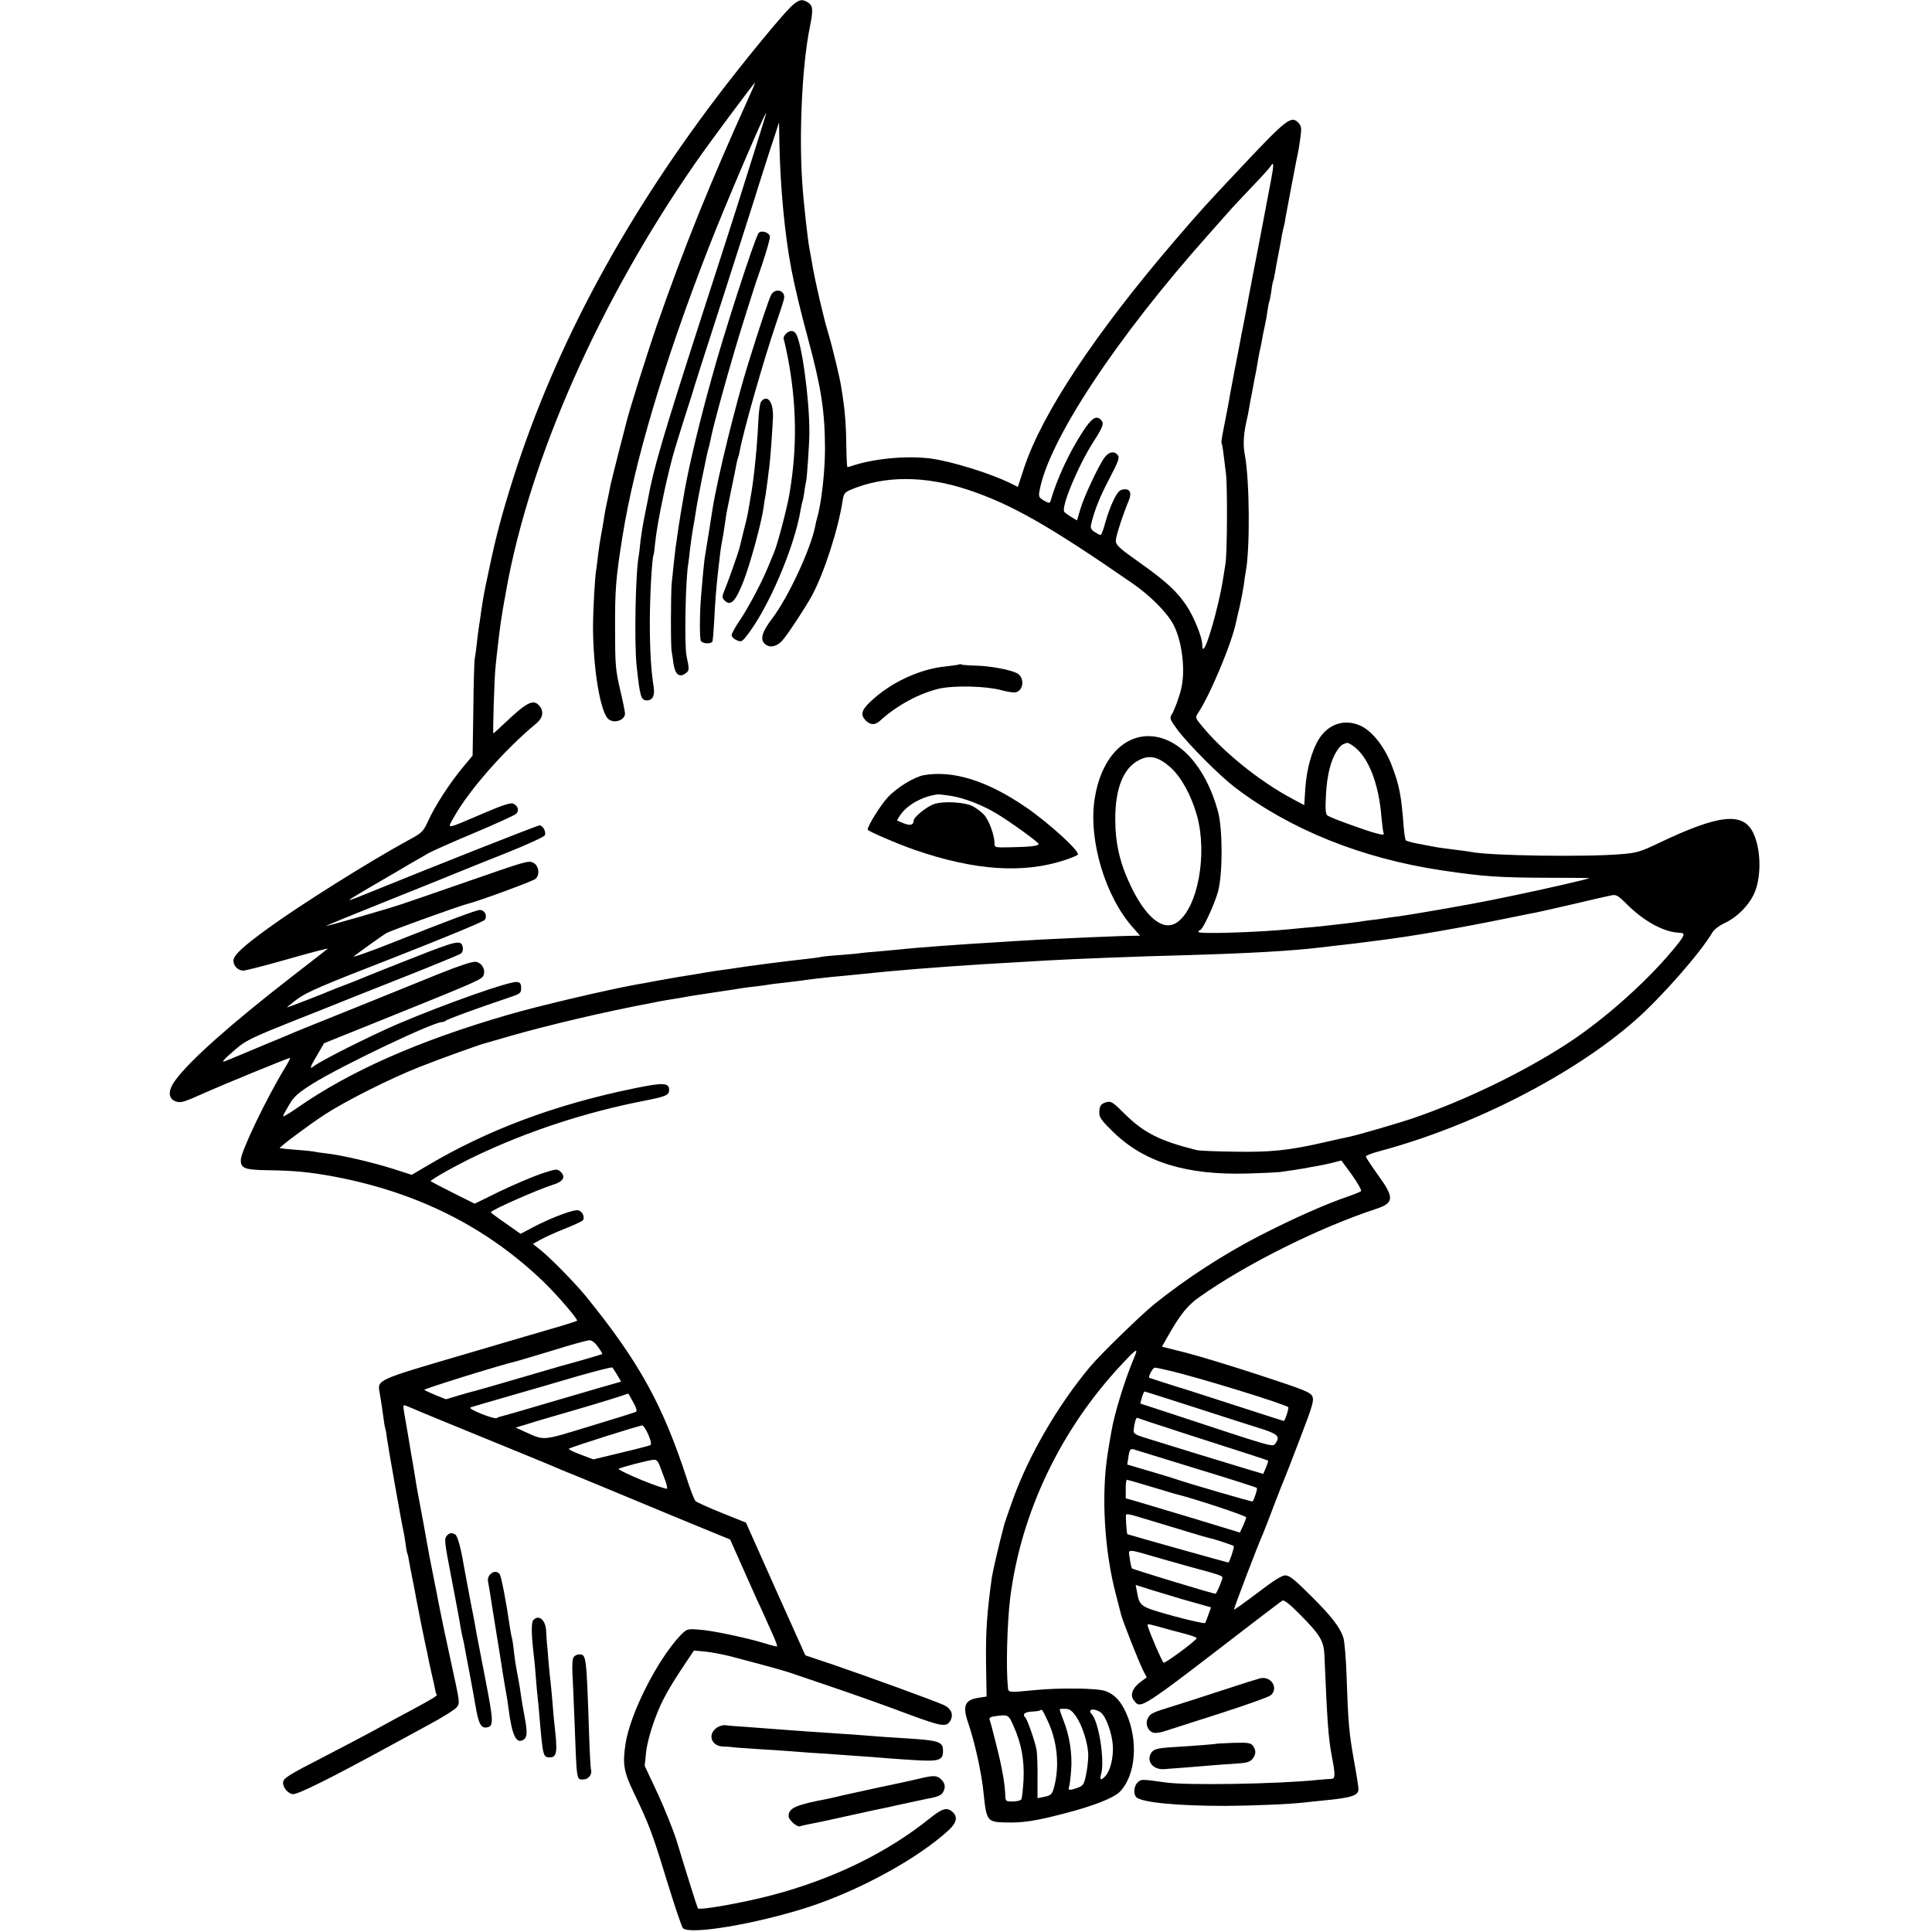 <?xml version="1.0" standalone="no"?>
<!DOCTYPE svg PUBLIC "-//W3C//DTD SVG 20010904//EN"
 "http://www.w3.org/TR/2001/REC-SVG-20010904/DTD/svg10.dtd">
<svg version="1.0" xmlns="http://www.w3.org/2000/svg"
 width="1051pt" height="1051pt" viewBox="0 0 1051 1051"
 preserveAspectRatio="xMidYMid meet">
<g transform="translate(0,1051) scale(0.1,-0.1)"
fill="#000000" stroke="none">
<path d="M4302 10473 c-55 -54 -257 -299 -404 -493 -531 -701 -905 -1411
-1127 -2139 -55 -178 -83 -293 -127 -506 -2 -11 -6 -31 -9 -45 -3 -14 -10 -56
-16 -95 -5 -38 -11 -79 -13 -90 -2 -11 -7 -49 -11 -85 -4 -36 -9 -76 -12 -90
-3 -14 -7 -139 -8 -278 l-4 -252 -52 -63 c-69 -82 -153 -211 -189 -291 -28
-61 -33 -66 -107 -106 -216 -118 -592 -354 -762 -478 -141 -102 -191 -149
-191 -178 0 -29 25 -54 54 -54 12 0 122 28 244 63 122 35 219 60 215 56 -5 -4
-93 -73 -198 -154 -331 -257 -556 -457 -633 -564 -42 -58 -37 -103 12 -115 23
-6 45 2 161 54 87 39 450 188 453 185 2 -1 -10 -25 -26 -51 -103 -169 -242
-459 -242 -504 0 -46 20 -54 149 -56 143 -2 226 -10 361 -35 453 -86 829 -275
1138 -573 76 -74 188 -204 181 -211 -3 -2 -43 -15 -89 -29 -47 -13 -283 -83
-525 -154 -484 -142 -473 -137 -459 -212 6 -37 8 -46 19 -125 3 -27 8 -57 11
-66 3 -9 7 -33 9 -53 6 -45 84 -486 90 -506 2 -8 7 -37 11 -65 3 -27 8 -53 10
-56 2 -3 6 -21 9 -40 3 -19 12 -65 20 -104 8 -38 16 -83 19 -100 6 -34 45
-229 52 -260 3 -11 7 -31 10 -45 2 -14 11 -56 20 -95 9 -38 18 -81 21 -95 2
-13 6 -27 9 -29 5 -5 -24 -23 -136 -83 -47 -25 -132 -71 -190 -103 -58 -32
-188 -100 -290 -153 -197 -101 -220 -116 -220 -141 0 -28 30 -61 55 -61 30 0
209 89 540 270 28 15 114 62 193 105 79 42 150 87 158 99 16 25 17 17 -34 252
-29 132 -55 257 -66 314 -2 14 -14 71 -25 128 -21 105 -27 135 -36 187 -11 61
-36 201 -45 245 -8 41 -16 86 -26 150 -7 44 -14 84 -18 106 -2 12 -7 39 -10
60 -4 22 -11 64 -16 94 -21 121 -22 110 8 99 15 -6 40 -16 57 -24 16 -7 181
-75 365 -150 184 -75 349 -143 365 -150 17 -8 82 -35 145 -60 63 -26 129 -53
145 -60 17 -7 176 -73 354 -147 l323 -133 69 -155 c38 -85 73 -164 78 -175 6
-11 22 -47 37 -80 15 -33 38 -84 51 -114 13 -29 22 -55 20 -57 -1 -2 -30 5
-62 15 -100 31 -293 72 -363 76 -65 5 -66 4 -103 -34 -123 -131 -270 -420
-296 -586 -17 -111 -10 -153 44 -265 85 -178 100 -217 179 -475 42 -137 82
-256 89 -264 36 -38 394 22 678 113 281 91 600 265 770 422 41 39 48 71 19 97
-30 27 -56 20 -123 -34 -231 -186 -522 -329 -857 -418 -155 -41 -399 -85 -406
-72 -3 6 -57 175 -116 370 -18 57 -64 171 -102 254 l-71 151 7 67 c6 73 51
211 97 299 28 54 61 108 129 209 l35 52 58 -5 c32 -3 95 -15 140 -26 82 -21
289 -77 317 -87 8 -3 112 -38 230 -78 118 -40 302 -105 407 -145 199 -74 223
-78 244 -38 17 31 3 64 -35 82 -47 22 -413 155 -603 220 l-152 51 -162 361
-161 361 -132 53 c-72 29 -136 58 -142 64 -7 6 -29 63 -49 126 -131 401 -260
634 -549 990 -64 77 -197 213 -254 257 l-33 26 41 23 c23 13 82 40 133 60 51
20 95 41 98 46 12 18 -3 48 -25 54 -25 6 -145 -39 -248 -93 l-66 -35 -81 57
c-45 31 -81 58 -81 60 0 12 260 126 341 151 53 16 68 43 38 70 -18 16 -23 16
-102 -10 -45 -15 -146 -58 -224 -95 l-141 -69 -118 59 c-65 33 -119 61 -121
63 -6 6 142 89 252 141 279 132 589 234 905 296 123 24 140 31 140 60 0 39
-31 41 -187 9 -431 -88 -800 -226 -1130 -422 l-83 -49 -97 31 c-109 35 -279
75 -363 85 -30 3 -62 8 -70 10 -8 2 -53 7 -100 10 -47 4 -86 8 -88 9 -5 5 152
122 243 182 119 77 358 197 520 261 123 48 322 120 355 128 8 2 69 20 135 39
209 60 519 133 775 181 14 3 36 7 50 10 14 2 41 7 60 10 19 3 46 7 60 10 36 7
71 12 190 30 58 9 116 17 130 20 14 2 50 7 80 10 30 4 62 8 70 10 8 1 42 6 75
9 33 4 74 9 90 11 46 7 126 16 165 20 19 2 62 6 95 9 58 6 86 9 210 21 191 18
492 39 700 50 61 4 137 8 170 10 156 9 490 22 760 29 341 10 570 23 721 41 27
3 69 8 94 11 41 4 140 16 245 30 174 22 432 67 691 120 67 14 134 27 150 30
16 3 108 24 204 46 96 23 188 44 205 47 26 6 36 1 84 -47 93 -93 200 -152 284
-156 35 -1 34 -9 -5 -60 -146 -185 -394 -409 -608 -547 -238 -154 -548 -304
-830 -401 -85 -29 -302 -92 -350 -102 -14 -3 -75 -16 -135 -30 -191 -44 -295
-55 -490 -51 -99 1 -190 5 -203 8 -198 49 -288 93 -391 195 -64 64 -77 73 -99
67 -33 -8 -42 -21 -42 -60 0 -24 15 -44 78 -105 168 -163 396 -233 727 -224
77 2 157 6 177 8 52 7 110 16 138 21 14 3 41 8 60 11 19 3 58 11 86 18 l51 13
58 -79 c31 -44 53 -83 49 -88 -5 -4 -36 -17 -69 -28 -126 -43 -301 -121 -484
-215 -199 -103 -395 -230 -571 -371 -71 -57 -297 -277 -350 -341 -177 -212
-334 -483 -421 -725 -22 -63 -43 -122 -45 -130 -33 -125 -63 -255 -69 -295
-26 -190 -33 -289 -31 -457 l3 -187 -44 -7 c-74 -11 -88 -44 -57 -134 36 -104
75 -278 85 -388 15 -146 20 -154 115 -156 98 -3 163 7 325 49 158 41 268 84
302 119 86 90 101 279 32 430 -29 64 -64 100 -112 117 -44 16 -252 18 -383 5
-143 -14 -145 -14 -147 14 -11 106 -4 349 12 484 58 466 275 921 609 1276 80
86 90 91 66 35 -49 -115 -108 -304 -124 -402 -8 -43 -14 -81 -20 -118 -36
-226 -19 -530 45 -771 11 -44 24 -92 28 -109 11 -40 95 -253 119 -301 l20 -39
-34 -25 c-45 -34 -58 -72 -35 -101 38 -48 29 -53 655 429 77 59 145 110 152
115 9 5 41 -20 95 -75 112 -113 131 -145 134 -227 15 -359 21 -442 40 -545 20
-103 19 -122 -2 -123 -10 0 -45 -3 -78 -6 -215 -22 -703 -30 -820 -14 -137 19
-136 19 -156 1 -21 -19 -25 -66 -6 -82 34 -28 225 -46 482 -46 156 1 350 9
435 19 19 2 62 7 95 10 158 15 195 27 195 63 0 10 -11 81 -25 158 -26 146 -31
197 -40 464 -3 91 -11 181 -17 200 -18 58 -66 119 -180 232 -85 85 -114 108
-136 108 -19 0 -65 -29 -151 -95 -69 -52 -126 -93 -128 -91 -3 3 132 357 157
411 5 11 32 81 60 155 28 74 56 144 61 155 5 11 43 109 84 217 66 172 74 200
64 222 -10 22 -45 36 -283 114 -149 49 -330 104 -403 123 l-132 33 31 55 c66
117 108 170 171 214 252 179 653 379 964 481 97 32 99 61 9 184 -36 51 -66 96
-66 101 0 5 37 19 83 31 502 135 1048 415 1382 709 143 126 353 365 420 478
10 17 38 38 68 52 71 33 139 105 165 173 35 94 30 233 -11 318 -56 114 -186
100 -513 -56 -103 -49 -120 -54 -210 -61 -193 -16 -713 -8 -808 12 -12 2 -43
7 -71 10 -95 12 -110 14 -135 19 -14 2 -52 10 -85 16 -33 6 -63 15 -67 18 -4
4 -9 37 -12 74 -13 173 -24 228 -66 337 -38 97 -103 181 -165 211 -86 42 -177
14 -230 -70 -38 -61 -67 -164 -74 -266 l-6 -94 -60 32 c-182 96 -388 262 -505
409 -26 31 -27 38 -16 55 65 94 188 386 211 503 2 9 10 46 19 82 8 36 18 88
22 115 3 27 8 58 10 69 25 125 22 501 -4 640 -10 51 -8 106 7 175 7 30 15 69
17 85 3 17 9 53 15 80 5 28 11 61 14 75 3 14 7 36 10 50 2 14 7 41 10 60 3 19
8 42 10 50 2 8 7 31 10 50 3 19 10 53 15 75 5 22 12 60 15 85 4 24 8 47 10 50
2 4 7 29 11 56 3 27 8 52 10 55 2 3 6 21 9 40 3 19 12 68 20 109 8 41 17 87
19 103 3 15 7 35 10 45 3 9 7 33 10 52 6 35 64 341 71 370 1 8 6 39 10 68 6
43 4 56 -10 72 -40 44 -64 25 -318 -245 -195 -207 -210 -224 -353 -390 -436
-508 -726 -945 -824 -1243 l-33 -101 -36 18 c-106 54 -326 122 -441 137 -132
16 -312 -1 -430 -42 -8 -3 -17 -5 -20 -5 -3 1 -5 52 -6 113 -1 100 -6 179 -18
258 -2 14 -6 43 -10 65 -6 43 -44 203 -71 295 -19 66 -18 62 -45 175 -21 91
-36 161 -46 224 -3 18 -8 43 -10 55 -10 48 -34 268 -40 366 -18 269 0 638 41
840 19 94 18 117 -6 134 -35 24 -53 20 -97 -21z m-216 -465 c-225 -497 -362
-837 -511 -1263 -52 -150 -155 -476 -170 -542 -3 -10 -22 -87 -44 -171 -21
-84 -39 -155 -39 -157 -1 -6 -19 -95 -28 -135 -3 -14 -7 -41 -10 -60 -3 -19
-9 -55 -14 -80 -5 -25 -12 -72 -16 -105 -4 -33 -8 -69 -10 -80 -8 -41 -18
-223 -18 -320 1 -226 40 -460 84 -497 32 -26 90 -6 90 31 0 9 -12 68 -27 131
-24 104 -27 134 -27 320 -1 224 4 284 40 510 64 404 227 951 466 1565 96 248
332 797 315 735 -7 -26 -86 -277 -158 -505 -71 -223 -104 -323 -203 -630 -199
-618 -252 -796 -282 -965 -3 -14 -11 -57 -19 -95 -8 -39 -17 -97 -21 -129 -3
-33 -7 -68 -9 -78 -18 -90 -25 -474 -12 -598 18 -170 24 -190 56 -190 31 0 44
26 37 72 -14 88 -21 198 -21 353 0 142 12 351 20 365 2 3 6 33 9 67 11 112 71
396 111 523 7 25 33 106 56 180 24 74 44 137 44 140 2 9 31 98 170 530 75 234
159 495 185 580 27 85 62 196 79 245 l29 90 2 -120 c5 -236 29 -491 65 -680
20 -103 51 -231 90 -375 73 -271 92 -394 93 -600 0 -127 -20 -303 -44 -382 -3
-9 -7 -27 -9 -39 -24 -124 -145 -384 -231 -499 -62 -81 -72 -122 -38 -147 26
-19 64 -8 92 25 33 39 124 178 159 242 67 125 144 363 168 523 5 31 12 40 43
53 185 78 405 77 640 -1 235 -79 435 -192 892 -508 97 -67 188 -158 223 -224
47 -88 67 -248 43 -348 -9 -42 -38 -121 -52 -142 -12 -20 -10 -27 33 -85 58
-77 227 -247 308 -309 303 -232 694 -389 1130 -454 228 -34 313 -39 577 -40
124 0 225 -1 224 -2 -4 -5 -264 -64 -386 -89 -69 -14 -134 -28 -145 -30 -100
-21 -414 -76 -515 -90 -19 -2 -48 -6 -65 -9 -16 -3 -50 -7 -75 -10 -25 -3 -56
-7 -70 -10 -14 -2 -50 -6 -80 -10 -30 -3 -71 -8 -90 -10 -19 -3 -64 -7 -100
-10 -36 -3 -83 -8 -105 -10 -175 -17 -495 -27 -495 -15 0 6 4 10 8 10 14 0 79
140 98 210 26 95 26 339 0 435 -65 241 -208 401 -365 410 -151 9 -273 -126
-306 -340 -35 -225 58 -535 211 -704 l36 -41 -58 -1 c-33 -1 -86 -2 -119 -4
-33 -1 -127 -5 -210 -9 -82 -4 -179 -8 -215 -11 -36 -2 -110 -6 -165 -10 -207
-12 -453 -30 -540 -40 -22 -2 -76 -7 -120 -11 -44 -3 -87 -8 -96 -9 -8 -2 -55
-6 -105 -10 -49 -3 -96 -8 -104 -10 -8 -2 -40 -7 -70 -10 -121 -13 -336 -41
-390 -50 -14 -2 -45 -7 -70 -10 -25 -3 -70 -10 -100 -15 -56 -10 -94 -16 -152
-25 -18 -3 -71 -13 -118 -21 -47 -9 -96 -18 -110 -20 -159 -29 -531 -116 -698
-165 -486 -141 -857 -305 -1144 -505 -43 -30 -78 -51 -78 -46 0 4 15 32 33 62
26 45 48 64 125 113 154 97 658 337 706 337 7 0 16 4 22 8 8 8 175 69 339 124
66 22 70 25 70 53 0 24 -5 31 -23 33 -38 6 -393 -120 -645 -227 -151 -65 -425
-202 -464 -234 -21 -16 -15 1 24 66 l36 62 360 145 c489 197 498 202 508 226
11 32 -11 68 -44 72 -18 2 -93 -23 -200 -66 -95 -38 -302 -122 -462 -187 -159
-64 -299 -120 -310 -125 -11 -5 -90 -38 -175 -73 -85 -36 -172 -72 -194 -81
-36 -15 -38 -15 -25 1 8 9 39 37 70 63 47 40 95 62 290 140 129 51 248 98 264
105 17 7 170 68 340 135 171 68 316 127 323 133 7 6 12 19 10 30 -7 47 -26 43
-269 -53 -129 -50 -247 -98 -264 -105 -16 -7 -61 -25 -100 -40 -38 -14 -79
-30 -90 -35 -38 -17 -227 -90 -233 -90 -3 0 22 20 55 45 51 38 140 76 534 229
260 102 479 192 486 202 16 22 0 54 -27 54 -17 0 -165 -55 -460 -172 -135 -54
-235 -89 -225 -80 14 12 146 106 175 125 21 13 400 150 450 162 57 14 348 121
363 134 25 21 19 72 -11 87 -28 14 -30 13 -387 -111 -137 -48 -284 -98 -325
-112 -82 -28 -413 -123 -416 -120 -2 1 154 65 344 141 191 76 365 147 387 156
22 9 133 54 247 99 113 45 209 89 212 97 8 20 -11 54 -29 54 -12 0 -571 -221
-987 -390 -27 -11 -48 -18 -48 -16 0 2 45 30 100 62 56 33 127 74 158 92 31
19 75 44 97 57 22 12 56 32 76 44 20 11 132 61 249 110 117 49 219 96 228 104
17 18 11 42 -15 55 -14 7 -55 -6 -167 -54 -208 -89 -195 -87 -156 -18 82 146
276 367 448 509 36 30 42 67 15 97 -33 36 -67 19 -194 -102 -29 -27 -54 -50
-55 -50 -4 0 5 293 11 354 6 67 24 217 30 256 4 27 18 112 20 120 1 3 5 25 9
50 129 718 508 1574 1030 2325 71 103 318 435 323 435 1 0 -8 -24 -21 -52z
m2829 -474 c-8 -43 -31 -162 -50 -264 -20 -102 -44 -230 -55 -285 -11 -55 -21
-112 -24 -127 -3 -15 -12 -63 -20 -105 -9 -43 -18 -89 -20 -103 -3 -14 -16
-86 -31 -160 -14 -74 -30 -160 -35 -190 -6 -30 -16 -86 -24 -124 -8 -38 -13
-72 -11 -76 4 -6 7 -25 24 -165 9 -70 7 -448 -3 -495 -2 -14 -7 -42 -10 -63
-13 -87 -39 -198 -68 -294 -30 -100 -48 -129 -48 -78 0 38 -45 149 -84 208
-53 79 -108 131 -253 234 -115 81 -133 98 -133 121 0 25 38 141 70 218 18 42
7 66 -27 62 -22 -2 -33 -14 -55 -58 -15 -30 -35 -85 -45 -122 -10 -38 -21 -68
-26 -68 -4 0 -19 7 -32 16 -20 13 -24 22 -19 43 17 74 49 153 101 251 48 92
54 111 44 124 -20 24 -47 19 -71 -11 -31 -40 -115 -218 -134 -286 l-17 -58
-30 18 c-17 10 -34 23 -39 28 -20 24 74 250 159 383 54 84 60 102 36 122 -24
20 -48 3 -94 -67 -75 -115 -140 -254 -177 -381 -3 -10 -11 -9 -35 5 -27 16
-30 22 -24 53 48 272 417 831 920 1395 44 50 93 105 110 124 16 19 73 79 125
134 52 54 99 106 103 114 17 28 17 5 2 -73z m445 -3081 c82 -57 140 -200 155
-388 4 -44 9 -83 12 -87 11 -19 -42 -5 -207 55 -47 17 -91 35 -99 41 -10 8
-12 32 -8 111 6 109 26 189 60 241 19 29 30 37 57 43 3 0 17 -7 30 -16z m-992
-118 c58 -52 113 -153 143 -260 59 -211 5 -503 -107 -582 -75 -53 -170 23
-255 202 -57 120 -82 230 -82 355 -1 171 44 283 131 326 56 29 105 17 170 -41z
m-3115 -3152 c15 -20 25 -38 24 -39 -2 -2 -178 -53 -222 -64 -16 -5 -124 -36
-240 -70 -115 -34 -217 -63 -226 -65 -9 -2 -49 -13 -90 -25 l-73 -22 -55 22
c-31 13 -59 26 -63 29 -6 5 412 135 502 156 8 2 96 28 195 58 99 31 189 56
201 56 13 1 30 -12 47 -36z m105 -153 l21 -36 -112 -32 c-62 -18 -182 -53
-267 -78 -186 -55 -249 -73 -273 -79 -9 -2 -21 -6 -26 -10 -5 -3 -43 8 -83 24
-44 18 -67 31 -58 35 8 3 101 30 205 60 105 30 273 79 375 109 102 29 188 51
191 48 3 -3 15 -22 27 -41z m3002 24 c153 -35 630 -182 648 -199 5 -4 -18 -75
-24 -75 -2 0 -77 24 -166 53 -200 65 -341 110 -350 113 -5 1 -10 3 -13 4 -3 1
-8 3 -12 4 -16 4 -188 59 -191 61 -7 6 19 55 30 55 7 0 42 -7 78 -16z m154
-205 c155 -50 316 -102 359 -115 80 -27 92 -40 64 -78 -14 -19 -12 -19 -563
163 l-171 56 9 33 c5 17 11 32 15 32 3 0 132 -41 287 -91z m-3070 34 c16 -28
23 -49 16 -53 -5 -3 -119 -39 -252 -79 -266 -81 -242 -79 -357 -28 l-46 21 60
18 c33 11 146 44 250 74 149 43 279 84 302 93 1 1 13 -20 27 -46z m2991 -168
c402 -129 460 -148 463 -151 2 -1 -3 -18 -11 -37 l-15 -35 -94 28 c-120 36
-396 121 -518 159 -87 26 -95 31 -93 53 5 41 13 69 21 65 4 -3 115 -39 247
-82z m-2908 -10 c15 -36 18 -52 10 -57 -7 -3 -79 -22 -160 -41 l-149 -36 -69
26 c-38 14 -67 28 -64 32 8 8 387 128 400 127 5 -1 20 -23 32 -51z m2986 -186
c175 -53 321 -100 324 -103 5 -4 -13 -60 -23 -74 -2 -3 -336 94 -419 122 -22
8 -90 28 -151 46 l-112 33 5 31 c7 52 11 58 35 50 13 -4 166 -51 341 -105z
m-2919 4 c10 -27 22 -60 28 -75 5 -15 8 -31 7 -36 -2 -4 -64 16 -137 46 -73
30 -130 58 -127 61 8 8 163 48 191 50 17 1 25 -9 38 -46z m2662 -99 c66 -20
126 -38 134 -40 91 -21 390 -120 389 -128 0 -6 -8 -27 -17 -47 l-17 -36 -256
78 c-141 42 -281 84 -311 93 l-54 15 0 51 c-1 27 3 50 6 50 4 0 61 -16 126
-36z m64 -204 c52 -16 127 -38 165 -50 39 -12 79 -23 90 -26 38 -8 136 -41
137 -45 1 -13 -24 -89 -30 -89 -6 0 -543 151 -549 154 -4 3 -11 101 -7 107 2
4 25 0 51 -8 27 -8 91 -27 143 -43z m0 -190 c80 -23 170 -48 200 -56 102 -27
130 -37 130 -45 0 -14 -32 -89 -38 -89 -14 0 -448 132 -454 138 -3 4 -9 28
-12 54 -8 55 -26 56 174 -2z m116 -221 l152 -43 -14 -39 c-7 -21 -16 -42 -18
-46 -3 -4 -81 13 -173 38 -183 51 -183 51 -198 132 l-7 37 54 -17 c29 -10 121
-37 204 -62z m-8 -182 c45 -11 82 -24 82 -28 0 -12 -172 -139 -180 -134 -8 5
-69 146 -84 192 -7 21 -7 21 46 7 29 -9 90 -25 136 -37z m-576 -452 c35 -48
68 -152 68 -214 0 -26 -5 -74 -12 -105 -9 -48 -16 -59 -37 -68 -49 -19 -63
-19 -56 0 4 9 9 51 12 93 7 88 -9 188 -42 271 -13 31 -21 58 -20 60 2 2 17 3
32 2 20 0 36 -11 55 -39z m-152 -28 c48 -101 63 -227 40 -334 -14 -64 -19 -70
-61 -78 l-35 -7 0 114 c1 62 -2 129 -5 148 -8 45 -49 162 -60 175 -19 20 -7
31 33 34 23 1 44 4 47 7 9 8 12 3 41 -59z m287 48 c29 -20 63 -114 67 -184 3
-63 -14 -133 -40 -162 -25 -27 -34 -23 -24 10 21 73 -13 286 -51 326 -26 27
12 35 48 10z m-474 -73 c43 -95 60 -185 55 -293 -3 -52 -8 -101 -12 -107 -4
-7 -25 -12 -47 -12 -36 0 -39 2 -40 28 -2 66 -17 155 -50 283 -16 64 -31 123
-35 132 -4 11 2 17 23 20 77 11 79 11 106 -51z"/>
<path d="M4126 9241 c-24 -38 -192 -557 -254 -786 -67 -241 -120 -462 -147
-610 -13 -71 -31 -181 -40 -245 -3 -25 -8 -56 -10 -70 -3 -24 -12 -103 -21
-194 -5 -53 -6 -345 0 -371 2 -11 7 -41 10 -67 9 -57 31 -75 64 -52 22 15 23
21 7 94 -13 58 -6 427 10 509 1 9 6 43 9 76 4 33 11 83 16 110 5 28 12 68 15
90 7 53 62 326 69 345 3 8 7 27 10 41 12 72 116 447 185 664 23 72 43 137 46
145 2 8 24 75 50 149 25 74 45 144 43 155 -3 23 -51 36 -62 17z"/>
<path d="M4196 8908 c-11 -19 -64 -176 -125 -373 -68 -217 -169 -630 -195
-795 -7 -48 -35 -220 -40 -250 -3 -14 -7 -56 -11 -95 -3 -38 -8 -95 -11 -125
-8 -94 -9 -234 -1 -247 10 -15 53 -17 62 -4 3 6 7 54 10 108 4 92 11 182 20
263 13 116 16 137 20 160 6 29 13 71 20 120 6 46 12 76 36 190 11 52 22 108
25 124 3 16 7 32 9 36 2 4 6 20 9 36 19 106 130 494 196 689 23 66 43 129 45
139 10 44 -44 63 -69 24z"/>
<path d="M4275 8694 c-9 -9 -14 -22 -12 -28 3 -7 12 -48 21 -92 50 -257 54
-500 10 -754 -14 -81 -65 -273 -83 -315 -5 -11 -19 -45 -31 -75 -34 -84 -105
-219 -155 -294 -25 -36 -45 -73 -45 -81 0 -9 12 -21 26 -27 24 -11 29 -10 51
17 118 145 266 488 299 695 3 19 8 38 9 41 2 3 7 28 11 55 3 27 8 51 9 54 4 7
18 210 18 265 1 183 -43 504 -75 542 -14 18 -33 16 -53 -3z"/>
<path d="M4141 8326 c-7 -8 -14 -58 -16 -113 -6 -129 -24 -314 -41 -403 -2
-14 -7 -40 -10 -59 -8 -46 -10 -57 -29 -131 -9 -36 -19 -76 -22 -90 -6 -25
-61 -182 -84 -237 -12 -29 -11 -35 3 -50 33 -32 59 -5 101 101 38 96 99 321
111 406 3 25 8 56 11 69 2 13 7 49 11 80 3 31 8 63 9 71 4 24 18 208 20 275 2
79 -31 121 -64 81z"/>
<path d="M5219 6896 c-2 -2 -34 -7 -72 -11 -145 -14 -305 -89 -414 -194 -47
-44 -53 -71 -23 -101 25 -25 50 -25 76 -2 90 83 215 151 324 176 82 18 253 14
335 -8 33 -9 69 -15 81 -12 46 12 48 86 2 106 -44 19 -143 37 -218 39 -41 1
-77 4 -81 6 -3 3 -8 3 -10 1z"/>
<path d="M5025 6293 c-53 -10 -147 -68 -195 -120 -41 -44 -110 -156 -110 -176
0 -8 158 -76 255 -110 327 -113 592 -131 820 -55 33 11 64 24 68 28 16 15
-154 171 -284 260 -209 143 -395 201 -554 173z m151 -113 c72 -12 168 -49 249
-98 70 -42 225 -154 225 -163 0 -11 -46 -16 -146 -18 -93 -2 -94 -2 -94 22 0
44 -31 128 -58 156 -15 16 -43 36 -62 46 -41 21 -154 28 -205 12 -41 -12 -115
-72 -115 -92 0 -23 -19 -28 -53 -14 -18 7 -34 14 -36 15 -2 2 8 19 23 39 41
53 122 95 201 104 6 0 37 -4 71 -9z"/>
<path d="M2430 2155 c-14 -16 -12 -34 25 -225 31 -163 43 -224 50 -270 3 -19
8 -42 10 -50 2 -8 6 -26 9 -40 2 -14 16 -86 30 -160 14 -74 28 -151 31 -170
18 -108 31 -133 64 -127 37 6 36 32 -8 259 -24 123 -45 232 -47 243 -3 20 -11
61 -19 105 -3 14 -7 34 -9 45 -2 11 -12 61 -21 110 -9 50 -19 103 -22 119 -15
92 -34 160 -45 167 -19 13 -34 11 -48 -6z"/>
<path d="M2666 1945 c-8 -8 -13 -23 -12 -33 2 -9 6 -35 10 -57 3 -22 19 -121
35 -220 16 -99 32 -198 35 -220 6 -39 15 -89 22 -130 2 -11 7 -41 10 -66 19
-150 42 -198 82 -173 20 13 22 38 6 124 -7 36 -15 85 -19 110 -3 25 -10 68
-15 95 -15 77 -19 105 -26 165 -3 30 -8 57 -9 60 -2 3 -6 26 -10 50 -20 140
-48 286 -57 297 -14 17 -33 16 -52 -2z"/>
<path d="M2900 1695 c-11 -14 -9 -87 5 -200 2 -16 7 -66 10 -110 3 -44 8 -93
10 -110 2 -16 6 -59 9 -95 19 -223 20 -230 56 -230 41 0 44 28 25 190 -2 19
-7 71 -10 115 -4 44 -8 91 -10 105 -2 14 -7 63 -11 110 -3 47 -8 94 -9 105 -1
11 -3 39 -4 62 -2 61 -42 94 -71 58z"/>
<path d="M3121 1496 c-7 -8 -9 -42 -7 -92 3 -43 7 -155 11 -249 13 -345 10
-325 50 -325 26 0 48 29 40 52 -2 7 -7 90 -10 183 -15 445 -15 445 -55 445
-10 0 -23 -6 -29 -14z"/>
<path d="M6855 1380 c-16 -4 -102 -31 -190 -60 -88 -29 -209 -68 -270 -87
-130 -40 -137 -43 -152 -73 -14 -29 2 -68 32 -76 11 -3 41 1 65 10 25 8 160
51 300 96 140 45 263 89 273 98 44 38 2 106 -58 92z"/>
<path d="M3895 1108 c-47 -37 -23 -97 38 -99 18 0 39 -2 47 -3 8 -2 67 -6 130
-10 63 -4 133 -9 155 -10 22 -2 87 -7 145 -11 58 -3 125 -8 150 -10 25 -2 88
-6 140 -10 52 -4 111 -8 130 -10 19 -2 85 -6 146 -10 133 -8 154 -1 154 50 0
52 -22 58 -225 70 -55 3 -120 8 -145 10 -25 2 -83 6 -130 10 -47 3 -114 7
-150 10 -36 2 -101 7 -145 10 -44 3 -105 8 -135 10 -30 2 -95 7 -145 11 -49 3
-100 7 -112 9 -13 1 -35 -6 -48 -17z"/>
<path d="M6617 1024 c-2 -2 -117 -11 -245 -19 -80 -5 -99 -11 -112 -35 -24
-45 16 -89 75 -84 11 1 58 5 105 8 47 4 108 9 135 11 28 3 88 7 135 10 70 4
88 9 103 26 20 25 21 47 3 72 -12 16 -27 18 -106 16 -50 -2 -92 -4 -93 -5z"/>
<path d="M5000 834 c-30 -7 -66 -15 -80 -18 -36 -7 -248 -53 -324 -70 -35 -9
-75 -17 -87 -20 -182 -35 -219 -51 -219 -96 0 -21 46 -61 63 -55 7 3 24 7 40
10 52 10 83 16 212 45 72 16 141 31 155 34 14 2 77 16 140 30 63 14 126 27
140 30 57 10 81 19 90 36 15 28 12 48 -10 70 -23 23 -42 23 -120 4z"/>
</g>
</svg>
